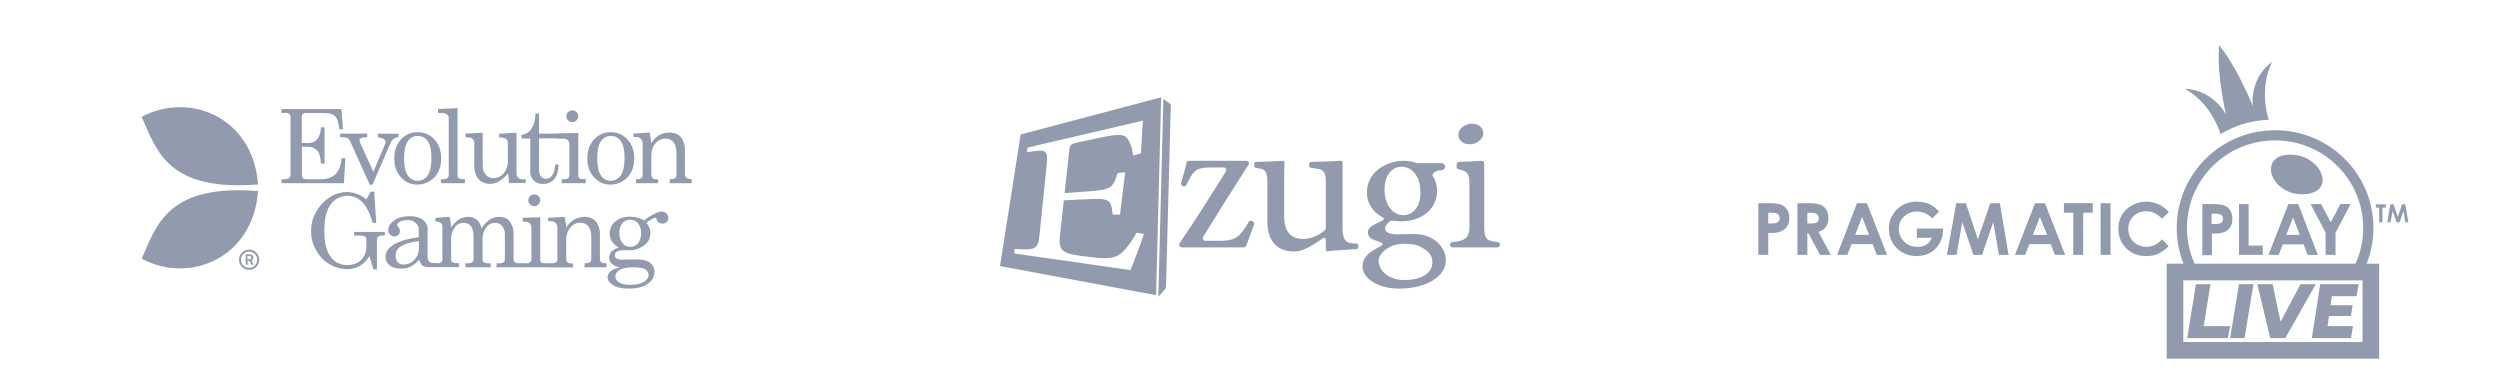<svg width="300" height="47" viewBox="0 0 300 47" fill="none" xmlns="http://www.w3.org/2000/svg">
  <path d="M33.783 13.089H40.971L41.155 15.521H40.731C40.561 14.531 40.547 14.319 40.179 13.923C39.811 13.528 39.089 13.57 38.509 13.57H36.669C36.542 13.556 36.415 13.598 36.33 13.697C36.245 13.796 36.203 13.938 36.217 14.065V17.16H37.023C37.419 17.175 37.816 17.005 38.071 16.694C38.339 16.383 38.481 15.916 38.509 15.28H38.948V19.62H38.509C38.481 18.899 38.339 18.39 38.071 18.079C37.787 17.768 37.391 17.599 36.967 17.613H36.231V21.09C36.231 21.203 36.273 21.33 36.372 21.401C36.5 21.486 36.669 21.528 36.825 21.514H38.283C39.853 21.514 40.773 21.005 41 18.984H41.453L41.269 21.981H33.783V21.5H34.179C34.363 21.514 34.547 21.472 34.703 21.373C34.802 21.274 34.858 21.133 34.858 20.991V14.051C34.872 13.909 34.816 13.782 34.731 13.683C34.618 13.584 34.462 13.542 34.306 13.556H33.769L33.783 13.089Z" fill="#929BAD"/>
  <path d="M40.816 16.03H44.056V16.468C43.802 16.454 43.547 16.482 43.306 16.567C43.207 16.609 43.136 16.708 43.151 16.821C43.151 16.92 43.179 17.019 43.207 17.104L44.806 20.624L46.236 17.231C46.25 17.175 46.264 17.118 46.264 17.061C46.264 16.75 45.967 16.567 45.358 16.482V16.044H47.821V16.468C47.608 16.482 47.41 16.553 47.226 16.666C47.071 16.779 46.957 16.934 46.886 17.104L44.707 22.15H44.368L42.019 16.962C41.962 16.807 41.849 16.666 41.707 16.567C41.58 16.496 41.085 16.454 40.816 16.454V16.03Z" fill="#929BAD"/>
  <path d="M50.113 15.86C50.877 15.846 51.613 16.157 52.122 16.722C52.66 17.302 52.943 18.065 52.943 18.998C52.957 19.578 52.83 20.143 52.575 20.666C52.335 21.118 51.981 21.5 51.528 21.754C51.089 22.023 50.58 22.15 50.07 22.15C49.32 22.164 48.613 21.839 48.118 21.274C47.58 20.694 47.311 19.931 47.311 18.998C47.311 18.065 47.58 17.316 48.118 16.722C48.627 16.157 49.349 15.846 50.113 15.86ZM50.099 16.312C49.632 16.312 49.193 16.553 48.938 16.948C48.641 17.387 48.486 18.065 48.486 18.984C48.486 19.931 48.641 20.61 48.938 21.048C49.193 21.458 49.632 21.698 50.113 21.698C50.594 21.698 51.047 21.458 51.316 21.048C51.627 20.61 51.769 19.903 51.769 18.913C51.769 17.994 51.613 17.33 51.316 16.92C51.047 16.524 50.58 16.298 50.099 16.312Z" fill="#929BAD"/>
  <path d="M54.91 12.976V21.09C54.91 21.189 54.953 21.288 55.023 21.359C55.137 21.443 55.264 21.486 55.405 21.486H55.788V21.981H52.915V21.5H53.269C53.424 21.514 53.58 21.458 53.707 21.359C53.806 21.26 53.863 21.104 53.849 20.963V14.234C53.863 14.065 53.806 13.895 53.679 13.768C53.523 13.627 53.311 13.556 53.099 13.57H52.561V13.089L54.91 12.976Z" fill="#929BAD"/>
  <path d="M57.924 15.931V19.86C57.896 20.27 58.038 20.666 58.292 20.977C58.533 21.245 58.887 21.387 59.24 21.373C59.707 21.373 60.146 21.161 60.443 20.793C60.783 20.383 60.953 19.874 60.939 19.351V17.132C60.953 16.948 60.868 16.779 60.726 16.666C60.585 16.553 60.302 16.496 59.891 16.482V16.044L61.986 15.931V20.807C61.972 21.005 62.042 21.189 62.184 21.33C62.325 21.458 62.523 21.528 62.722 21.514H63.09V21.938L61.094 21.981L60.967 20.807C60.67 21.175 60.302 21.5 59.891 21.754C59.566 21.952 59.184 22.065 58.802 22.065C58.292 22.079 57.811 21.882 57.457 21.528C57.09 21.175 56.906 20.567 56.906 19.719V17.132C56.92 16.92 56.806 16.722 56.637 16.609C56.509 16.524 56.255 16.482 55.858 16.468V16.03L57.924 15.931Z" fill="#929BAD"/>
  <path d="M64.264 13.613H64.688V16.03H68.311V16.609H64.688V20.426C64.674 20.694 64.759 20.977 64.929 21.189C65.085 21.359 65.297 21.458 65.523 21.458C65.82 21.458 66.089 21.302 66.259 21.062C66.457 20.793 66.585 20.355 66.613 19.747H67.037C67.009 20.539 66.825 21.118 66.5 21.5C66.174 21.882 65.693 22.094 65.198 22.079C64.703 22.079 64.32 21.952 64.052 21.684C63.769 21.401 63.613 21.019 63.627 20.624V16.623H62.594V16.185C63.019 16.128 63.401 15.916 63.67 15.591C64.037 15.111 64.236 14.461 64.264 13.613Z" fill="#929BAD"/>
  <path d="M67.038 16.03L69.401 15.959V21.062C69.387 21.175 69.429 21.274 69.5 21.359C69.599 21.443 69.74 21.486 69.868 21.486H70.292V21.981H67.406V21.5H67.788C67.943 21.514 68.085 21.458 68.198 21.359C68.297 21.245 68.339 21.104 68.325 20.963V17.344C68.339 17.146 68.269 16.948 68.127 16.807C67.957 16.68 67.731 16.609 67.519 16.623H67.023V16.03H67.038ZM68.679 13.231C68.863 13.231 69.047 13.316 69.174 13.443C69.316 13.57 69.387 13.754 69.387 13.952C69.387 14.136 69.316 14.319 69.174 14.446C69.047 14.588 68.863 14.659 68.679 14.659C68.481 14.659 68.311 14.588 68.17 14.446C67.901 14.178 67.887 13.74 68.156 13.471L68.17 13.457C68.297 13.316 68.481 13.231 68.679 13.231Z" fill="#929BAD"/>
  <path d="M73.278 15.86C74.042 15.846 74.778 16.157 75.288 16.722C75.826 17.302 76.109 18.065 76.109 18.998C76.123 19.578 75.995 20.143 75.741 20.666C75.5 21.118 75.146 21.5 74.693 21.754C74.255 22.023 73.745 22.15 73.236 22.15C72.486 22.164 71.764 21.839 71.283 21.274C70.745 20.694 70.476 19.945 70.476 19.012C70.476 18.079 70.745 17.33 71.283 16.736C71.792 16.171 72.514 15.846 73.278 15.86ZM73.278 16.312C72.811 16.312 72.373 16.553 72.118 16.948C71.807 17.372 71.665 18.051 71.665 18.984C71.665 19.917 71.821 20.61 72.118 21.048C72.359 21.458 72.811 21.698 73.278 21.698C73.759 21.698 74.212 21.458 74.481 21.048C74.792 20.61 74.948 19.903 74.948 18.913C74.948 17.994 74.792 17.33 74.495 16.92C74.226 16.524 73.759 16.298 73.278 16.312Z" fill="#929BAD"/>
  <path d="M75.995 16.03L77.962 15.902C78.047 16.326 78.104 16.765 78.146 17.203C78.373 16.807 78.698 16.468 79.094 16.227C79.462 16.015 79.887 15.902 80.326 15.902C80.665 15.888 81.005 15.973 81.316 16.128C81.599 16.298 81.826 16.553 81.953 16.864C82.123 17.217 82.193 17.599 82.193 17.98V20.864C82.179 21.034 82.222 21.203 82.335 21.33C82.476 21.429 82.66 21.486 82.83 21.472H83V21.981H80.368V21.5H80.424C80.623 21.514 80.835 21.472 81.005 21.373C81.118 21.274 81.174 21.133 81.174 20.977V18.433C81.174 17.881 81.09 17.471 80.92 17.203C80.693 16.835 80.283 16.609 79.844 16.637C79.377 16.637 78.939 16.849 78.641 17.217C78.316 17.599 78.16 18.108 78.16 18.715V20.92C78.146 21.09 78.203 21.26 78.316 21.387C78.457 21.486 78.641 21.542 78.811 21.528H78.981V21.981H76.321V21.5H76.49C76.66 21.514 76.83 21.472 76.957 21.373C77.057 21.302 77.113 21.189 77.113 21.062V17.217C77.127 17.005 77.057 16.793 76.901 16.637C76.731 16.496 76.519 16.425 76.307 16.439H76.009L75.995 16.03Z" fill="#929BAD"/>
  <path d="M43.957 23.931L44.481 22.998H44.906L45.146 26.744H44.736C44.41 25.67 44.042 24.892 43.618 24.412C43.066 23.804 42.443 23.493 41.722 23.493C41.198 23.493 40.674 23.648 40.25 23.959C39.783 24.313 39.443 24.794 39.259 25.345C39.033 25.967 38.92 26.589 38.92 27.705C38.92 28.794 39.033 29.387 39.259 30.009C39.443 30.547 39.769 31.013 40.207 31.366C40.632 31.663 41.127 31.805 41.637 31.805C42.373 31.805 42.953 31.593 43.349 31.183C43.759 30.759 43.972 30.179 43.957 29.585V28.709C43.957 28.582 43.901 28.455 43.802 28.384C43.646 28.299 43.462 28.257 43.278 28.271H42.486V27.833H46.179V28.271H45.896C45.712 28.257 45.542 28.299 45.387 28.398C45.288 28.483 45.231 28.61 45.231 28.751V32.328H44.806C44.651 31.776 44.495 31.239 44.325 30.73C44.056 31.211 43.66 31.607 43.193 31.904C42.74 32.172 42.231 32.299 41.707 32.299C40.929 32.299 40.179 32.087 39.514 31.692C38.835 31.282 38.283 30.688 37.915 29.981C37.519 29.303 37.306 28.511 37.335 27.72C37.321 26.928 37.519 26.136 37.929 25.458C38.311 24.737 38.863 24.129 39.542 23.691C40.151 23.281 40.873 23.055 41.608 23.041C41.99 23.041 42.373 23.111 42.74 23.239C43.193 23.38 43.604 23.62 43.957 23.931Z" fill="#929BAD"/>
  <path d="M52.462 31.593L52.561 31.762C52.561 32.102 52.151 32.059 51.783 32.059C51.5 32.059 50.92 32.045 50.721 31.889C50.523 31.734 50.438 31.564 50.297 31.169C50 31.508 49.632 31.805 49.236 32.017C48.896 32.172 48.514 32.243 48.132 32.229C47.523 32.229 47.056 32.102 46.745 31.833C46.434 31.593 46.264 31.225 46.264 30.829C46.264 30.207 46.632 29.698 47.353 29.288C48.075 28.879 49.052 28.61 50.255 28.469V27.564C50.255 27.253 50.113 26.942 49.872 26.744C49.603 26.504 49.25 26.391 48.882 26.405C48.556 26.391 48.217 26.476 47.934 26.631C47.75 26.744 47.651 26.857 47.651 26.97C47.679 27.083 47.721 27.182 47.806 27.267C47.92 27.394 47.976 27.55 47.99 27.72C47.99 27.889 47.934 28.059 47.806 28.186C47.679 28.313 47.509 28.37 47.325 28.37C47.127 28.37 46.943 28.299 46.802 28.158C46.66 28.016 46.575 27.819 46.589 27.606C46.589 27.182 46.83 26.801 47.297 26.462C47.764 26.122 48.387 25.939 49.151 25.939C49.858 25.939 50.396 26.094 50.764 26.391C51.118 26.659 51.316 27.069 51.316 27.508V30.759C51.302 30.956 51.358 31.154 51.457 31.324C51.542 31.437 51.655 31.522 51.797 31.55C52.023 31.578 52.25 31.578 52.476 31.578L52.462 31.593ZM50.255 28.921C49.179 29.076 48.415 29.317 47.976 29.642C47.637 29.896 47.453 30.292 47.481 30.716C47.467 30.999 47.552 31.267 47.736 31.48C47.905 31.663 48.16 31.762 48.415 31.748C48.91 31.748 49.377 31.55 49.717 31.183C50.085 30.801 50.283 30.292 50.269 29.755L50.255 28.921Z" fill="#929BAD"/>
  <path d="M52.264 26.136L53.962 26.023C54.047 26.433 54.118 26.857 54.146 27.281C54.401 26.9 54.726 26.56 55.108 26.306C55.434 26.122 55.802 26.023 56.17 26.023C56.538 26.009 56.891 26.122 57.188 26.348C57.457 26.56 57.655 26.914 57.811 27.394C58.052 26.985 58.363 26.631 58.759 26.363C59.099 26.136 59.495 26.023 59.891 26.023C60.429 26.023 60.839 26.179 61.108 26.504C61.476 26.97 61.66 27.55 61.632 28.144V31.084C61.618 31.225 61.66 31.352 61.759 31.451C61.915 31.55 62.099 31.607 62.283 31.593H62.58V32.073H59.594V31.593H59.891C60.075 31.607 60.273 31.564 60.429 31.465C60.542 31.366 60.599 31.225 60.585 31.084V28.129C60.599 27.762 60.486 27.394 60.259 27.112C60.047 26.871 59.736 26.73 59.41 26.744C59.155 26.744 58.901 26.815 58.688 26.956C58.462 27.112 58.292 27.324 58.179 27.564C58.023 27.861 57.924 28.186 57.91 28.525V31.084C57.896 31.225 57.953 31.366 58.052 31.465C58.179 31.55 58.321 31.593 58.476 31.593H58.887V32.073H55.844V31.593H56.184C56.353 31.607 56.523 31.564 56.665 31.465C56.764 31.395 56.821 31.267 56.821 31.14V28.398C56.821 27.819 56.721 27.394 56.509 27.14C56.311 26.886 56 26.73 55.674 26.744C55.278 26.716 54.896 26.886 54.641 27.197C54.302 27.621 54.118 28.158 54.132 28.709V31.084C54.118 31.225 54.16 31.352 54.259 31.451C54.415 31.55 54.613 31.593 54.797 31.578H55.094V32.059H52.094V31.593H52.547C52.688 31.607 52.83 31.55 52.943 31.465C53.042 31.381 53.085 31.267 53.085 31.14V27.253C53.099 27.069 53.042 26.9 52.915 26.772C52.802 26.659 52.589 26.603 52.25 26.575L52.264 26.136Z" fill="#929BAD"/>
  <path d="M62.707 26.136L64.83 26.066V31.169C64.816 31.282 64.858 31.381 64.929 31.465C65.028 31.55 65.17 31.593 65.297 31.593H65.976V32.073H62.354V31.593H63.231C63.387 31.607 63.528 31.55 63.641 31.451C63.74 31.338 63.783 31.197 63.769 31.055V27.324C63.783 27.126 63.712 26.928 63.571 26.787C63.401 26.659 63.174 26.589 62.962 26.603H62.721V26.136H62.707ZM64.108 23.323C64.306 23.323 64.476 23.394 64.618 23.535C64.759 23.663 64.83 23.846 64.83 24.044C64.83 24.228 64.745 24.412 64.618 24.539C64.49 24.68 64.306 24.751 64.123 24.751C63.924 24.751 63.755 24.68 63.613 24.539C63.33 24.27 63.33 23.846 63.585 23.564L63.613 23.535C63.74 23.408 63.924 23.323 64.108 23.323Z" fill="#929BAD"/>
  <path d="M65.792 26.136L67.759 26.023C67.844 26.447 67.901 26.886 67.943 27.324C68.169 26.928 68.495 26.589 68.891 26.348C69.259 26.136 69.684 26.023 70.122 26.023C70.462 26.009 70.802 26.094 71.113 26.249C71.396 26.419 71.622 26.674 71.75 26.985C71.92 27.338 71.99 27.72 71.99 28.101V30.985C71.976 31.154 72.019 31.324 72.132 31.451C72.273 31.55 72.457 31.607 72.627 31.593H72.797V32.073H70.151V31.593H70.207C70.49 31.593 70.688 31.55 70.787 31.465C70.901 31.366 70.957 31.225 70.957 31.07V28.525C70.957 27.974 70.872 27.564 70.703 27.296C70.476 26.928 70.066 26.702 69.627 26.73C69.16 26.73 68.721 26.942 68.424 27.31C68.099 27.734 67.929 28.271 67.943 28.808V30.999C67.929 31.169 67.971 31.338 68.085 31.465C68.226 31.564 68.41 31.621 68.58 31.607H68.75V32.087H65.849V31.593H66.259C66.429 31.607 66.585 31.564 66.726 31.465C66.825 31.395 66.882 31.282 66.882 31.154V27.324C66.896 27.112 66.825 26.9 66.669 26.744C66.5 26.603 66.287 26.532 66.075 26.546H65.778V26.136H65.792Z" fill="#929BAD"/>
  <path d="M77.297 26.462C77.722 26.037 78.896 25.416 79.278 25.387C79.49 25.359 79.717 25.416 79.887 25.557C80.028 25.698 79.773 25.995 79.773 26.193C79.773 26.334 79.731 26.476 79.632 26.589C79.547 26.688 79.42 26.744 79.292 26.744C79.052 26.744 78.882 26.603 78.797 26.306C78.769 26.179 78.712 26.122 78.627 26.122C78.486 26.122 77.75 26.532 77.58 26.73C77.736 26.928 77.863 27.14 77.948 27.38C78.019 27.564 78.047 27.776 78.047 27.974C78.047 28.313 77.962 28.652 77.778 28.949C77.552 29.274 77.24 29.529 76.887 29.698C76.519 29.896 76.108 30.009 75.698 30.024H75.005C74.509 30.024 74.184 30.08 74.028 30.179C73.873 30.278 73.773 30.462 73.788 30.645C73.788 30.801 73.858 30.942 73.986 31.027C74.113 31.112 74.368 31.154 74.722 31.154L76.292 31.126C77.085 31.126 77.651 31.253 78.005 31.522C78.344 31.776 78.542 32.186 78.528 32.61C78.528 33.105 78.316 33.572 77.934 33.897C77.382 34.391 76.547 34.632 75.457 34.632C74.552 34.632 73.873 34.462 73.434 34.137C73.08 33.883 72.91 33.586 72.91 33.261C72.924 32.992 73.052 32.738 73.25 32.568C73.476 32.356 73.844 32.215 74.368 32.102C74.014 32.031 73.689 31.875 73.42 31.649C73.207 31.465 73.094 31.197 73.108 30.914C73.108 30.66 73.193 30.405 73.363 30.207C73.533 30.009 73.83 29.84 74.255 29.698C73.929 29.529 73.646 29.288 73.434 28.978C73.25 28.695 73.151 28.356 73.165 28.016C73.151 27.451 73.406 26.928 73.844 26.575C74.297 26.193 74.877 25.995 75.613 25.995C75.91 25.995 76.193 26.037 76.476 26.122C76.773 26.179 77.056 26.292 77.297 26.462ZM76.009 32.073C75.231 32.073 74.679 32.186 74.34 32.398C74 32.61 73.844 32.879 73.844 33.176C73.844 33.459 73.986 33.713 74.226 33.854C74.552 34.08 75.019 34.179 75.641 34.179C76.363 34.179 76.915 34.052 77.283 33.812C77.651 33.572 77.835 33.303 77.835 33.006C77.835 32.837 77.778 32.667 77.665 32.526C77.523 32.356 77.325 32.243 77.113 32.186C76.745 32.102 76.377 32.059 76.009 32.073ZM75.627 26.363C75.273 26.348 74.934 26.504 74.693 26.773C74.439 27.098 74.297 27.508 74.325 27.932C74.325 28.469 74.453 28.879 74.693 29.175C75.118 29.698 75.896 29.769 76.406 29.345C76.406 29.345 76.42 29.345 76.42 29.331C76.476 29.288 76.519 29.246 76.561 29.19C76.802 28.907 76.929 28.497 76.929 27.96C76.957 27.536 76.816 27.126 76.561 26.787C76.335 26.518 75.981 26.363 75.627 26.363Z" fill="#929BAD"/>
  <path d="M79.504 25.43C79.689 25.43 79.873 25.5 80 25.642C80.141 25.769 80.212 25.953 80.212 26.151C80.212 26.334 80.141 26.518 80 26.645C79.717 26.914 79.264 26.9 78.995 26.617C78.726 26.334 78.74 25.882 79.023 25.613C79.165 25.514 79.335 25.444 79.504 25.43Z" fill="#929BAD"/>
  <path d="M29.693 31.112V30.716H29.806C29.891 30.702 29.976 30.716 30.061 30.744C30.118 30.773 30.16 30.843 30.16 30.914C30.16 31.027 30.075 31.112 29.976 31.112C29.976 31.112 29.976 31.112 29.962 31.112H29.693ZM30.401 30.914C30.401 30.801 30.358 30.674 30.259 30.603C30.146 30.532 30.004 30.49 29.877 30.518H29.481V31.776H29.721V31.31H29.934L30.188 31.776H30.457L30.174 31.267C30.316 31.211 30.401 31.07 30.401 30.914ZM29.891 32.144C29.353 32.144 28.915 31.706 28.915 31.169C28.915 30.631 29.353 30.193 29.891 30.193C30.429 30.193 30.868 30.631 30.868 31.169C30.868 31.706 30.429 32.144 29.891 32.144ZM29.891 29.953C29.226 29.953 28.674 30.504 28.674 31.169C28.674 31.833 29.226 32.384 29.891 32.384C30.556 32.384 31.108 31.833 31.108 31.169C31.108 30.504 30.57 29.953 29.905 29.953H29.891Z" fill="#929BAD"/>
  <path d="M21.514 12.863C19.943 12.877 18.387 13.273 17 14.022C18.811 18.108 20.127 22.984 30.967 22.136C30.543 16.227 26.269 12.906 21.698 12.863H21.514Z" fill="#929BAD"/>
  <path d="M17 31.041C22.844 34.165 30.401 30.872 30.967 22.928C30.132 22.857 29.34 22.829 28.604 22.829C19.915 22.843 18.67 27.281 17 31.041Z" fill="#929BAD"/>
  <path d="M138 18.8L137.653 27.21C137.653 27.21 137.137 23.894 138 18.8Z" fill="#929BAD"/>
  <path d="M163 29.681C163 29.799 162.904 29.893 162.784 29.896C162.201 29.912 161.668 29.975 161.036 30.006C160.425 30.036 159.833 30.058 159.364 30.155C159.293 30.17 159.219 30.149 159.167 30.1C159.123 30.061 159.099 30.003 159.099 29.942V28.756C159.099 28.638 159 28.541 158.88 28.541C158.834 28.541 158.79 28.556 158.753 28.58C158.26 28.945 157.748 29.276 157.214 29.58C156.474 29.988 155.941 30.179 155.25 30.179C153.541 30.179 152.086 29.197 152.086 26.613V21.928C152.086 20.657 151.882 20.39 151.244 20.244L150.692 20.135C150.596 20.113 150.525 20.034 150.519 19.937L150.501 19.663C150.491 19.545 150.581 19.442 150.701 19.432C150.704 19.432 150.707 19.432 150.71 19.432C151.435 19.408 153.205 19.356 153.921 19.302C154.041 19.293 154.146 19.381 154.155 19.499C154.155 19.511 154.155 19.52 154.155 19.533C154.1 20.268 154.1 21.317 154.1 22.746V25.972C154.1 28.103 155.198 28.674 156.345 28.674C157.236 28.674 158.177 28.337 159.025 27.592C159.071 27.549 159.099 27.492 159.099 27.428V21.928C159.099 20.657 158.871 20.366 158.029 20.244L157.288 20.129C157.181 20.113 157.103 20.022 157.103 19.916V19.648C157.103 19.533 157.196 19.435 157.313 19.432C158.133 19.408 160.135 19.353 160.872 19.296C160.992 19.286 161.097 19.375 161.106 19.496C161.106 19.502 161.106 19.508 161.106 19.511V27.261C161.106 28.455 161.31 29.139 162.309 29.206L162.787 29.224C162.904 29.228 163 29.325 163 29.44V29.681Z" fill="#929BAD"/>
  <path d="M150.482 26.973C150.19 27.777 149.855 28.678 149.549 29.494C149.506 29.609 149.399 29.687 149.278 29.684H141.801C141.691 29.684 141.59 29.621 141.541 29.515L141.529 29.491C141.483 29.391 141.492 29.273 141.552 29.183C143.467 26.359 145.28 23.515 147.107 20.567C147.194 20.425 147.156 20.238 147.02 20.147C146.974 20.117 146.919 20.099 146.865 20.099H145.277C143.556 20.099 143.247 20.456 142.577 21.789L142.361 22.209C142.294 22.339 142.147 22.399 142.012 22.351L141.913 22.315C141.766 22.26 141.685 22.094 141.731 21.94C141.954 21.181 142.208 20.371 142.378 19.537C142.407 19.398 142.525 19.295 142.661 19.295H149.578C149.694 19.295 149.795 19.364 149.844 19.473C149.884 19.57 149.876 19.682 149.821 19.767C147.99 22.605 146.201 25.458 144.373 28.427C144.286 28.569 144.324 28.756 144.46 28.847C144.506 28.877 144.558 28.895 144.613 28.895H146.446C148.256 28.895 148.735 28.397 149.639 26.979L149.65 26.961L149.824 26.646C149.899 26.507 150.063 26.453 150.202 26.523L150.338 26.589C150.47 26.659 150.534 26.825 150.482 26.973Z" fill="#929BAD"/>
  <path d="M174 29.365C174 29.201 174.124 29.064 174.287 29.047C175.637 28.909 176.332 28.692 176.332 27.195V22.366C176.332 21.004 176.267 20.554 175.055 20.327C174.904 20.3 174.792 20.166 174.792 20.011V19.743C174.792 19.57 174.928 19.427 175.1 19.424C175.629 19.409 176.752 19.37 177.768 19.296C177.943 19.284 178.094 19.415 178.108 19.591C178.108 19.6 178.108 19.609 178.108 19.615V27.198C178.108 28.692 178.395 28.909 179.713 29.047C179.876 29.061 180 29.201 180 29.365C180 29.541 179.858 29.684 179.684 29.684H174.319C174.142 29.684 174 29.541 174 29.365Z" fill="#929BAD"/>
  <path d="M139.602 11.874L140.5 12.526L139.918 34.577L139 35.621L139.602 11.874Z" fill="#929BAD"/>
  <path fill-rule="evenodd" clip-rule="evenodd" d="M139.341 11.676L122.481 16.132L120 31.928L138.729 35.423L139.341 11.676ZM135.648 32.41C136.026 31.586 136.965 29.01 137.268 28.083L136.386 27.929C135.822 28.986 135.129 29.895 134.547 30.388C133.803 31.005 132.939 31.111 130.692 30.831L130.676 30.829C129.221 30.65 128.21 30.525 127.696 30.164C127.204 29.836 127.081 29.325 127.195 28.275L127.657 24.039L130.497 23.904C133.143 23.783 133.341 23.921 133.518 25.754H134.403L135.021 20.672L134.115 20.775C133.533 22.558 133.356 22.77 130.575 22.968L127.75 23.166L128.313 18.018C128.385 17.363 128.454 17.281 129.408 17.077L131.769 16.569C134.037 16.076 134.871 16.07 135.246 16.563C135.591 17.041 135.837 17.576 135.984 18.665L136.92 18.405C136.942 18.02 136.963 17.6 136.985 17.18C137.041 16.078 137.097 14.974 137.157 14.474L123.292 17.712L123.238 18.266C125.563 17.895 125.794 17.927 125.599 19.816L124.741 28.186C124.567 29.898 124.324 30.043 121.756 29.877L121.705 30.415L135.648 32.41Z" fill="#929BAD"/>
  <path d="M173.418 19.987C173.42 20.212 173.244 20.402 173.017 20.416C172.569 20.449 172.142 20.56 171.956 20.872C171.882 20.954 171.882 21.077 171.956 21.161C172.283 21.675 172.454 22.271 172.448 22.879C172.448 25.361 170.253 26.556 168.182 26.556C167.852 26.553 167.525 26.53 167.198 26.483C167.018 26.457 166.832 26.509 166.697 26.629C166.443 26.854 166.205 27.163 166.205 27.406C166.205 27.844 166.644 28.119 167.74 28.119C168.641 28.119 169.493 28.043 170.288 28.113C171.791 28.247 173.5 29.418 173.5 31.261C173.5 33.195 171.137 34.632 167.896 34.632C165.168 34.632 163.5 33.3 163.5 31.988C163.5 30.37 165.256 29.862 165.831 29.427C165.913 29.369 165.931 29.255 165.869 29.173C165.848 29.144 165.819 29.123 165.786 29.112C165.079 28.834 164.511 28.741 164.304 28.393C163.547 27.117 165.598 26.784 166.001 26.381C166.072 26.311 166.075 26.197 166.004 26.127C165.99 26.112 165.969 26.097 165.948 26.089C164.941 25.601 164.033 24.564 164.033 23.109C164.033 20.513 166.52 19.295 168.397 19.295H168.42C168.927 19.295 169.431 19.377 169.911 19.54C169.976 19.561 170.041 19.572 170.109 19.572H172.981C173.217 19.572 173.409 19.759 173.412 19.993L173.418 19.987ZM165.433 31.25C165.433 32.514 166.691 33.604 168.494 33.604C170.727 33.604 171.685 32.69 171.85 31.834C172.047 30.8 171.499 30.233 170.798 29.801C170.247 29.462 169.852 29.313 168.78 29.255C166.511 29.138 165.433 30.607 165.433 31.25ZM166.14 22.738C166.14 24.529 167.092 25.82 168.432 25.82C169.505 25.797 170.456 24.9 170.456 23.083C170.456 21.293 169.555 20.002 168.141 20.002C167.115 20.008 166.14 20.968 166.14 22.738Z" fill="#929BAD"/>
  <path d="M175.031 16.441C175.198 17.093 175.989 17.46 176.799 17.262C177.609 17.063 178.136 16.366 177.969 15.716C177.805 15.067 177.011 14.697 176.201 14.895C175.391 15.094 174.864 15.789 175.031 16.441Z" fill="#929BAD"/>
  <path d="M211 24.38H212.263C212.949 24.38 213.454 24.452 213.743 24.559C214.032 24.703 214.285 24.882 214.465 25.169C214.646 25.456 214.718 25.779 214.718 26.173C214.718 26.604 214.609 26.962 214.393 27.249C214.176 27.536 213.851 27.751 213.454 27.859C213.238 27.931 212.805 27.966 212.191 27.966V30.585H211V24.38ZM212.191 26.819H212.552C212.841 26.819 213.057 26.783 213.166 26.747C213.274 26.711 213.382 26.639 213.454 26.532C213.527 26.424 213.563 26.317 213.563 26.173C213.563 25.922 213.454 25.743 213.274 25.635C213.166 25.564 212.913 25.528 212.516 25.528H212.191V26.819Z" fill="#929BAD"/>
  <path d="M215.692 24.38H216.955C217.641 24.38 218.147 24.452 218.435 24.559C218.724 24.667 218.977 24.882 219.157 25.169C219.338 25.456 219.41 25.779 219.41 26.173C219.41 26.568 219.302 26.926 219.121 27.213C218.941 27.5 218.616 27.68 218.219 27.823L219.699 30.585H218.399L216.992 27.966H216.883V30.585H215.692V24.38ZM216.883 26.819H217.244C217.641 26.819 217.894 26.783 218.038 26.675C218.183 26.568 218.255 26.424 218.255 26.173C218.255 26.03 218.219 25.922 218.147 25.814C218.074 25.707 217.966 25.635 217.858 25.599C217.75 25.564 217.533 25.528 217.208 25.528H216.883V26.819Z" fill="#929BAD"/>
  <path d="M222.839 24.38H224.03L226.448 30.585H225.221L224.716 29.294H222.189L221.684 30.585H220.457L222.839 24.38ZM223.453 26.03L222.622 28.182H224.283L223.453 26.03Z" fill="#929BAD"/>
  <path d="M232.693 25.384L231.863 26.209C231.321 25.635 230.708 25.384 230.022 25.384C229.408 25.384 228.903 25.599 228.47 25.994C228.037 26.388 227.856 26.89 227.856 27.464C227.856 28.074 228.073 28.576 228.506 29.006C228.939 29.437 229.48 29.616 230.094 29.616C230.491 29.616 230.852 29.544 231.141 29.365C231.43 29.186 231.646 28.934 231.827 28.54H230.022V27.428H233.162V27.679C233.162 28.217 233.018 28.755 232.729 29.221C232.44 29.724 232.079 30.082 231.61 30.333C231.141 30.584 230.635 30.728 230.022 30.728C229.372 30.728 228.795 30.584 228.289 30.297C227.784 30.011 227.387 29.616 227.098 29.114C226.809 28.612 226.665 28.038 226.665 27.428C226.665 26.603 226.954 25.886 227.495 25.276C228.145 24.559 228.975 24.2 230.022 24.2C230.563 24.2 231.069 24.308 231.538 24.487C231.935 24.666 232.296 24.989 232.693 25.384Z" fill="#929BAD"/>
  <path d="M234.75 24.38H235.905L237.349 28.72L238.829 24.38H239.984L241.03 30.585H239.875L239.19 26.639L237.854 30.585H236.807L235.472 26.639L234.786 30.585H233.631L234.75 24.38Z" fill="#929BAD"/>
  <path d="M244.207 24.38H245.398L247.816 30.585H246.589L246.084 29.294H243.521L243.016 30.585H241.789L244.207 24.38ZM244.784 26.03L243.954 28.182H245.651L244.784 26.03Z" fill="#929BAD"/>
  <path d="M247.672 24.38H251.137V25.528H249.982V30.585H248.791V25.528H247.672V24.38Z" fill="#929BAD"/>
  <path d="M252.075 24.38H253.267V30.585H252.075V24.38Z" fill="#929BAD"/>
  <path d="M260.269 25.456L259.439 26.244C258.861 25.635 258.248 25.348 257.526 25.348C256.912 25.348 256.407 25.563 256.01 25.958C255.613 26.352 255.396 26.854 255.396 27.464C255.396 27.894 255.504 28.253 255.685 28.576C255.865 28.899 256.118 29.15 256.443 29.329C256.768 29.508 257.129 29.616 257.562 29.616C257.923 29.616 258.212 29.544 258.5 29.437C258.789 29.293 259.114 29.078 259.439 28.719L260.233 29.544C259.764 30.011 259.33 30.297 258.933 30.477C258.536 30.656 258.067 30.728 257.526 30.728C256.551 30.728 255.757 30.405 255.144 29.795C254.53 29.186 254.205 28.396 254.205 27.428C254.205 26.818 254.349 26.244 254.638 25.778C254.927 25.312 255.324 24.918 255.865 24.631C256.407 24.344 256.948 24.2 257.562 24.2C258.067 24.2 258.573 24.308 259.042 24.523C259.511 24.738 259.908 25.061 260.269 25.456Z" fill="#929BAD"/>
  <path d="M264.275 24.487H265.503C266.188 24.487 266.658 24.559 266.946 24.667C267.235 24.774 267.488 24.989 267.632 25.276C267.813 25.563 267.885 25.886 267.885 26.281C267.885 26.711 267.777 27.07 267.56 27.357C267.343 27.643 267.019 27.823 266.658 27.93C266.441 28.002 266.008 28.038 265.43 28.038V30.62H264.275V24.487ZM265.43 26.89H265.791C266.08 26.89 266.297 26.854 266.405 26.819C266.513 26.783 266.622 26.711 266.658 26.603C266.73 26.496 266.766 26.388 266.766 26.245C266.766 25.994 266.658 25.85 266.477 25.743C266.333 25.671 266.08 25.635 265.719 25.635H265.394V26.89H265.43Z" fill="#929BAD"/>
  <path d="M268.679 24.487H269.834V29.473H271.53V30.584H268.679V24.487Z" fill="#929BAD"/>
  <path d="M274.598 24.487H275.789L278.136 30.584H276.908L276.439 29.329H273.949L273.443 30.584H272.216L274.598 24.487ZM275.176 26.101L274.346 28.181H275.97L275.176 26.101Z" fill="#929BAD"/>
  <path d="M277.269 24.487H278.533L279.688 26.675L280.843 24.487H282.07L280.265 27.93V30.584H279.074V27.93L277.269 24.487Z" fill="#929BAD"/>
  <path d="M288.639 26.675L288.422 25.312L287.953 26.675H287.592L287.123 25.312L286.87 26.675H286.473L286.834 24.523H287.231L287.737 26.03L288.242 24.523H288.639L289 26.675H288.639ZM285.932 26.675H285.499V24.918H285.102V24.523H286.293V24.918H285.896V26.675H285.932Z" fill="#929BAD"/>
  <path d="M274.562 18.569C270.88 18.785 272.541 23.555 276.583 23.304C280.554 23.017 278.46 18.318 274.562 18.569Z" fill="#929BAD"/>
  <path d="M272.649 7.415C269.834 9.531 270.339 12.759 270.339 12.759C270.339 12.759 268.571 8.204 266.297 5.442C265.972 9.029 267.127 13.763 267.127 13.763C267.127 13.763 265.683 10.822 262.182 10.643C265.106 12.293 266.224 15.306 266.477 16.095C268.174 15.054 270.123 14.445 272.252 14.373C272 13.656 271.169 10.499 272.649 7.415Z" fill="#929BAD"/>
  <path fill-rule="evenodd" clip-rule="evenodd" d="M261.207 27.356C261.207 20.9 266.477 15.628 273.01 15.628C279.543 15.628 284.813 20.864 284.813 27.356C284.813 29.065 284.444 30.691 283.779 32.158H282.422C283.166 30.719 283.586 29.087 283.586 27.356C283.586 21.546 278.857 16.847 273.01 16.847C267.163 16.847 262.434 21.546 262.434 27.356C262.434 29.097 262.859 30.738 263.61 32.182H262.25C261.58 30.711 261.207 29.078 261.207 27.356Z" fill="#929BAD"/>
  <path d="M284.5 33.643V32.643H283.5H262H261V33.643V41.042V42.042H262H283.5H284.5V41.042V33.643Z" stroke="#929BAD" stroke-width="2"/>
  <path d="M267.608 39.137L267.347 40.579H262.467L263.512 34.105H265.255L264.442 39.137H267.608Z" fill="#929BAD"/>
  <path d="M267.609 40.579L268.679 34.105H270.414L269.344 40.579H267.609Z" fill="#929BAD"/>
  <path d="M272.428 40.579L270.88 34.105H272.71L273.667 38.6L276.061 34.105H277.891L274.23 40.579H272.428Z" fill="#929BAD"/>
  <path d="M279.824 35.518L279.662 36.621H282.304L282.116 37.921H279.473L279.311 39.137H282.358L282.116 40.579H277.424L278.422 34.105H283.033L282.79 35.546H279.824V35.518Z" fill="#929BAD"/>
</svg>
